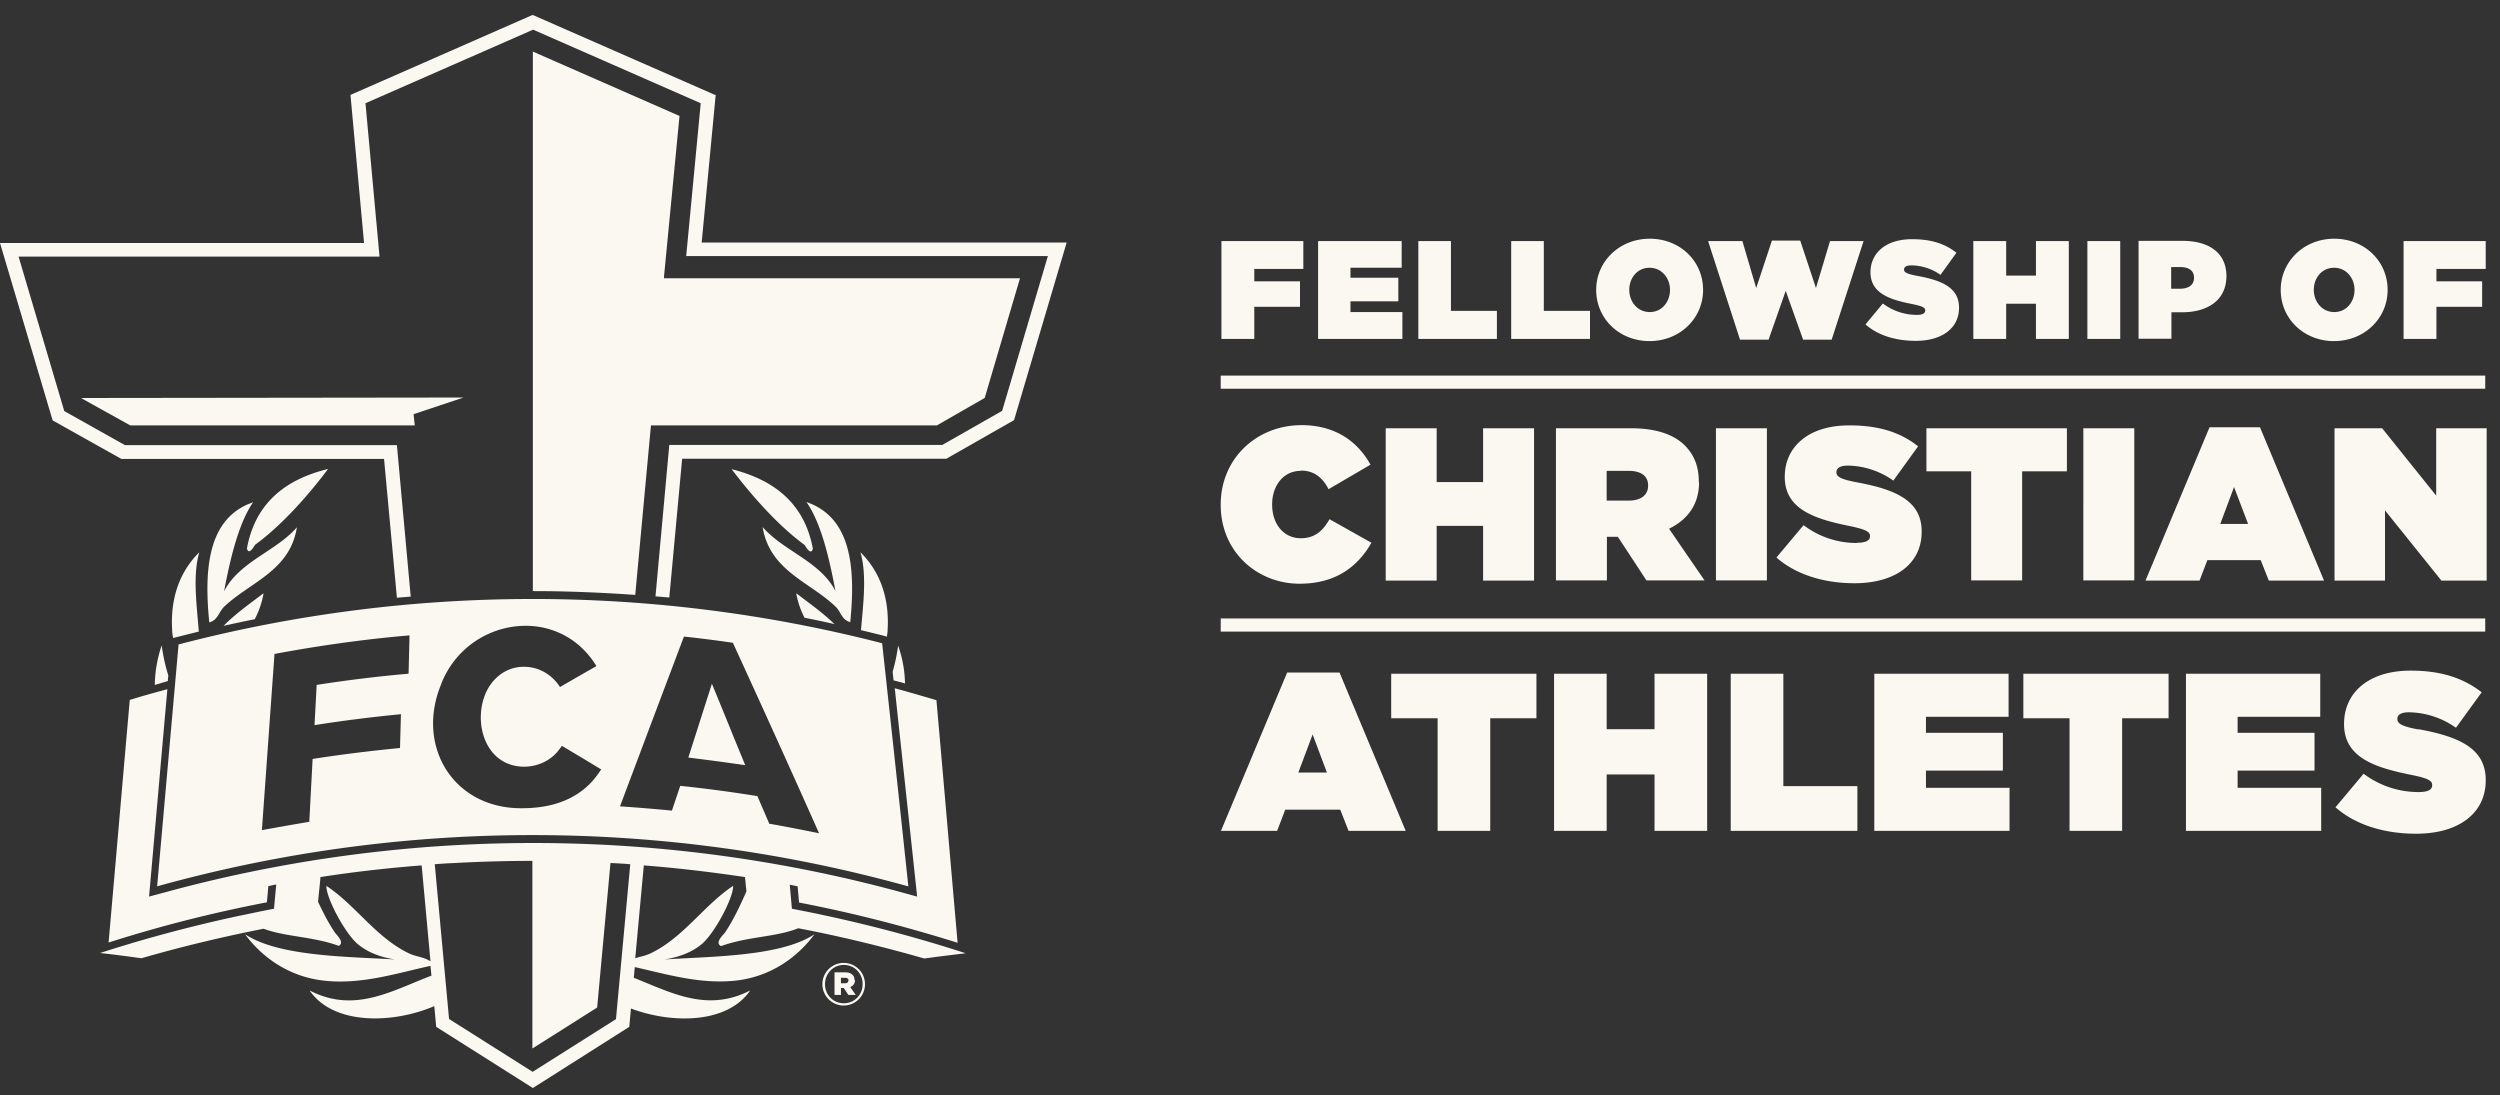 <svg width="105" height="46" viewBox="0 0 105 46" fill="none" xmlns="http://www.w3.org/2000/svg">
  <rect x="0" y="0" width="105" height="46" fill="#333333" stroke="none"/>
  <path fill-rule="evenodd" clip-rule="evenodd"
    d="m22.37.626 7.66 3.36.03-.01-.59 6.21H44.8l-2.21 7.46-2.84 1.62h-11.1l-.54 5.83q-.144-.014-.282-.024-.15-.012-.298-.026l.58-6.36h11.47l2.51-1.43 1.92-6.5H28.82l.61-6.42-7.04-3.09-7.04 3.09.59 6.44H.78l1.92 6.49 2.55 1.43h11.42l.58 6.36q-.144.014-.282.024-.15.011-.298.026l-.54-5.83H5.1l-2.89-1.62L0 10.206h15.29l-.57-6.22zm6.16 4.24-6.15-2.7v22.66c1.44 0 2.87.06 4.3.16l.66-7.12h12.01l2.02-1.16h-.01l1.48-5.02H27.89v-.09l.65-6.73zm43 7.31c0 1.2-.98 2.15-2.25 2.15s-2.24-.94-2.24-2.15c0-1.2.98-2.15 2.25-2.15s2.24.94 2.24 2.15m-2.25-.93c-.52 0-.85.44-.85.92v.01c0 .49.34.93.86.93s.85-.44.85-.93-.34-.93-.86-.93m-14.68 1.64h-1.92v1.35H51.3v-4.11h3.44v1.17h-2.06v.52h1.92zm49.78 2.89H51.27v.55h53.11zm0 10.2H51.27v.55h53.11zM58.9 13.106h-2.18v-.45h2.01v-.99h-2.01v-.42h2.15v-1.12h-3.51v4.11h3.54zm2.04-.05h1.93v1.18h-3.3v-4.11h1.37zm5.84 0h-1.94v-2.93h-1.37v4.11h3.31zm7.5 1.21.72-2.05.73 2.05h1.2l1.34-4.14h-1.41l-.59 1.97-.66-1.99h-1.19l-.66 1.99-.58-1.97h-1.44l1.34 4.14zm4.8-1.52c.448.338.956.479 1.434.48.237 0 .346-.07.346-.19s-.13-.18-.57-.27c-.92-.18-1.73-.45-1.73-1.33 0-.78.61-1.39 1.75-1.39.8 0 1.38.19 1.86.57l-.67.93c-.38-.28-.85-.4-1.23-.4-.21 0-.3.07-.3.18s.12.18.55.26c1.05.19 1.76.5 1.76 1.34 0 .86-.72 1.39-1.82 1.39-.84 0-1.59-.23-2.11-.69zm5.18.01h1.25v1.48h1.38v-4.11h-1.38v1.45h-1.25v-1.45h-1.38v4.11h1.38zm3.41-2.63h1.38v4.11h-1.38zm3.97 2.99h-.44v1.11h-1.38v-4.11h1.85c1.09 0 1.84.49 1.84 1.48s-.76 1.52-1.87 1.52m-.45-1.9h.38c.36 0 .58.15.58.45 0 .31-.24.46-.59.46h-.37zm9.09.96c0 1.2-.98 2.15-2.25 2.15s-2.24-.94-2.24-2.15c0-1.2.98-2.15 2.25-2.15s2.24.94 2.24 2.15m-2.25-.93c-.52 0-.85.44-.85.92v.01c0 .49.34.93.86.93s.85-.44.85-.93-.34-.93-.86-.93m4.3 1.64h1.92v-1.07h-1.92v-.52h2.07v-1.17h-3.45v4.11h1.38zm-46.53 7.66c-.24-.46-.58-.78-1.16-.78l-.01.01c-.73 0-1.2.63-1.2 1.4v.02c0 .83.5 1.41 1.2 1.41.61 0 .94-.33 1.21-.8l1.76.99c-.54.94-1.43 1.72-3.02 1.72-1.77 0-3.31-1.33-3.31-3.31v-.02c0-1.91 1.49-3.33 3.4-3.33 1.4 0 2.35.68 2.89 1.66zm8.63 3.84v-6.4h-2.14v2.26h-1.95v-2.26H58.2v6.4h2.14v-2.3h1.95v2.3zm6.92-4.15v.02h.01c0 .93-.48 1.57-1.26 1.95l1.49 2.17h-2.44l-1.2-1.83h-.46v1.83h-2.14v-6.39h3.12c1.13 0 1.85.28 2.3.73.38.39.58.86.58 1.52m-2.95.79c.51 0 .82-.23.82-.62v-.02c0-.41-.32-.61-.81-.61h-.93v1.25zm5.81-3.04h-2.14v6.39h2.14zm1.54 4.07c.7.53 1.49.75 2.24.75v-.01c.38 0 .55-.1.55-.27v-.02c0-.18-.21-.28-.89-.42-1.43-.29-2.69-.7-2.69-2.05v-.02c0-1.21.95-2.15 2.71-2.15 1.24 0 2.15.29 2.89.88l-1.04 1.44c-.61-.44-1.33-.63-1.92-.63-.32 0-.47.11-.47.27v.02c0 .17.17.28.85.41 1.63.3 2.73.77 2.73 2.06v.02c0 1.34-1.1 2.16-2.82 2.16-1.3 0-2.47-.37-3.28-1.08zm9.18-2.26h1.88v-1.81h-5.9v1.81h1.88v4.58h2.14zm2.57-1.81h2.14v6.39H87.5zm2.61 6.4h2.27l.33-.86h2.24l.34.86h2.32l-2.69-6.44H92.8zm3.72-3.93.59 1.55h-1.17zm8.49.36v-2.83h2.12v6.4h-1.9l-2.37-2.95v2.95h-2.12v-6.4h2zm-48.26 7.43-2.78 6.65h2.36l.34-.89h2.31l.35.89h2.4l-2.78-6.65zm.47 4.2.6-1.6.6 1.6zm5.85-2.28h-1.95v-1.87h6.1v1.87h-1.94v4.73h-2.21zm9.11.46h-2.01v-2.33h-2.21v6.6h2.21v-2.37h2.01v2.37h2.21v-6.6h-2.21zm3.2-2.33h2.21v4.72h3.11v1.88h-5.32zm8.2 4.07h3.23v-1.59h-3.23v-.67h3.47v-1.81h-5.64v6.6h5.68v-1.81h-3.51zm6.03-2.2h-1.94v-1.87h6.1v1.87h-1.95v4.73h-2.21zm7.06 2.2h3.23v-1.59h-3.23v-.67h3.47v-1.81h-5.64v6.6h5.68v-1.81h-3.51zm6.71-2.16c0 .18.18.3.88.43l.01-.01c1.69.31 2.82.8 2.82 2.13v.02c0 1.39-1.15 2.24-2.92 2.24-1.34 0-2.55-.37-3.39-1.11l1.18-1.41c.72.54 1.54.77 2.31.77.4 0 .57-.1.57-.28v-.02c0-.19-.21-.29-.92-.43-1.48-.3-2.78-.72-2.78-2.12v-.02c0-1.26.98-2.23 2.8-2.23 1.27 0 2.21.31 2.98.91l-1.08 1.49a3.5 3.5 0 0 0-1.98-.65c-.33 0-.48.11-.48.27zm-62.54 7.02c-.36-3.41-.73-6.81-1.1-10.21a58.9 58.9 0 0 0-29.55.05l-.45 5.076v.004l-.002.019-.448 5.061a58.85 58.85 0 0 1 31.54 0zm-7.37-10.23c-.688-.1-1.376-.19-2.054-.26a2219 2219 0 0 0-1.878 4.983l-.808 2.147c.72.05 1.46.11 2.18.18l.35-1.04c1.08.11 2.17.26 3.24.43l.5 1.16c.69.12 1.39.26 2.09.4-1.21-2.72-2.43-5.41-3.62-8m-12.25 1.73c1.09-2.79 4.91-3.39 6.52-.75l-.21.12q-.639.363-1.32.76c-.34-.53-.9-.86-1.54-.85-.79 0-1.43.58-1.66 1.32-.32.97-.04 2.27.95 2.72.75.34 1.72.11 2.21-.56.04-.05.08-.1.12-.16q.81.48 1.65.99-.165.255-.36.48c-.76.85-1.83 1.15-2.97 1.15-2.88.02-4.47-2.61-3.39-5.21zm-7-1.26c1.87-.35 3.78-.62 5.67-.78l-.04 1.61c-1.28.11-2.58.27-3.86.47l-.09 1.69c1.2-.19 2.4-.34 3.63-.46l-.04 1.42c-1.23.12-2.46.27-3.67.46l-.14 2.64c-.66.11-1.33.23-1.99.35l.53-7.41zm23.517-1.253.003.003h.01zm0 0c-.391-.383-.833-.715-1.275-1.047l-.332-.25c.07.38.19.72.35 1.03.416.08.831.168 1.257.267m2.203.523.012-.086c.009-.062.018-.126.018-.194.08-1.34-.32-2.45-1.14-3.26.243.855.146 1.903.051 2.928l-.03.342.36.088c.24.058.48.115.72.182zm-3.38-5.65c1.85.63 2.08 2.67 1.84 5.05l-.01-.01c-.226-.063-.318-.22-.412-.38-.056-.095-.112-.192-.198-.27-.327-.315-.706-.576-1.085-.836-.884-.609-1.765-1.216-1.975-2.504.373.427.858.75 1.343 1.071.673.447 1.345.893 1.717 1.619-.21-1.1-.55-2.79-1.22-3.74m-3.14-1.38c.84 1.11 1.95 2.37 3.06 3.18q.006.005.029.042c.07.112.247.39.321.118-.34-1.85-1.57-2.88-3.41-3.34m6.76 8.51c.1-.35.18-.71.23-1.1.19.53.28 1.07.29 1.59-.16-.05-.32-.09-.48-.13l-.02-.18zm-26.79-2.21c.17-.33.3-.68.37-1.09l-.306.23c-.48.36-.961.72-1.374 1.14.44-.1.87-.19 1.31-.28m-3.43.79c-.02-.11-.04-.22-.04-.34-.08-1.34.32-2.45 1.14-3.26-.239.826-.15 1.826-.064 2.815l.044.515zm1.53-.66c.23-.064.325-.226.421-.389.055-.092.11-.185.189-.261.323-.309.699-.566 1.074-.824.89-.61 1.782-1.222 1.986-2.516-.373.427-.858.75-1.344 1.071-.672.447-1.344.893-1.716 1.619.21-1.1.56-2.79 1.22-3.74-1.85.63-2.08 2.67-1.84 5.05zm4.98-6.44c-.84 1.12-1.95 2.37-3.06 3.18a.3.3 0 0 0-.029.042c-.07.112-.247.39-.32.118.34-1.86 1.56-2.89 3.41-3.34m-7.005 8.99q.14-.042.275-.08c0-.08.01-.16.02-.23a7.7 7.7 0 0 1-.28-1.27 5.4 5.4 0 0 0-.29 1.66q.135-.038.275-.08M3.4 16.716h.04l16.03-.02-2.1.7.05.47H5.47zm27.2 13.71c-.235-.577-.47-1.154-.7-1.709l-.99 3.1.393.05c.37.047.809.103 1.427.19l.57.08a279 279 0 0 1-.7-1.71m2.571 6.73q.083.016.164.035.082.019.165.035l.03.34.03.34c2.24.43 4.46 1 6.66 1.69q-.215-2.444-.426-4.886v-.005q-.23-2.652-.464-5.299c-.58-.17-1.16-.34-1.75-.5q.234 2.189.47 4.373v.002q.237 2.186.47 4.375-.225-.06-.45-.124h-.001a58.8 58.8 0 0 0-30.578-.206l-1.23.33.367-4.159q.199-2.276.402-4.551c-.53.14-1.06.29-1.58.45q-.224 2.55-.445 5.094v.001q-.22 2.545-.445 5.095c2.19-.7 4.41-1.26 6.65-1.69l.06-.68q.082-.016.165-.035.082-.019.165-.035c-.01.128-.03.35-.05.554-.02.225-.04.43-.04.466q-.457.086-.918.184-.28.06-.562.116c-1.96.42-3.91.94-5.83 1.56.58.06 1.16.14 1.74.22 1.69-.49 3.41-.9 5.13-1.24.46.17.958.25 1.475.333.549.089 1.118.18 1.685.387.209-.12.019-.343-.101-.484a1 1 0 0 1-.069-.086c-.25-.37-.48-.81-.7-1.28q.025-.277.053-.551.026-.248.047-.489c1.41-.22 2.83-.38 4.25-.49l.37 4.03c-.154-.107-.329-.154-.506-.201-.122-.033-.246-.066-.364-.119-.81-.38-1.432-.99-2.052-1.598-.458-.45-.916-.899-1.448-1.252-.02.49.77 1.98 1.31 2.44.41.35.97.56 1.57.65a76 76 0 0 0-.88-.046c-1.89-.092-4.207-.205-5.42-1.014.67.91 1.78 1.78 3.32 1.95 1.259.143 2.486-.151 3.62-.423q.436-.107.85-.197l.04.41q-.38.147-.756.305c-1.403.581-2.768 1.147-4.364.315 1.02 1.49 3.55 1.39 5.24.66l.08.87 4.06 2.57 4.05-2.57.07-.77c1.69.64 4.04.66 5.01-.76-1.599.826-2.96.264-4.36-.314a40 40 0 0 0-.53-.216l.04-.45q.313.071.636.148c1.127.268 2.343.556 3.594.422 1.54-.17 2.65-1.04 3.32-1.95-1.194.796-3.45.91-5.328 1.006-.339.018-.666.034-.972.054.6-.09 1.17-.31 1.57-.65.54-.46 1.33-1.95 1.31-2.44-.532.353-.99.802-1.448 1.252-.62.608-1.242 1.219-2.052 1.598a2.3 2.3 0 0 1-.363.118q-.125.031-.247.072l.36-3.9c1.42.11 2.84.28 4.25.49l.06.6c-.28.64-.57 1.24-.9 1.73q-.022.03-.062.073c-.124.14-.331.373-.108.497.572-.206 1.143-.298 1.694-.387.547-.088 1.073-.173 1.556-.363 1.78.34 3.54.77 5.29 1.27.58-.08 1.16-.15 1.74-.22-2.4-.78-4.84-1.4-7.3-1.87zm-10.8 7.86 3.51-2.22h-.01l.6-6.5-.053-.004a21 21 0 0 0-.778-.046l-.56 6.07-2.72 1.72v-7.88q-1.635 0-3.27.09c-.262.01-.516.027-.777.046l-.053.004.6 6.5zm13.519-3.85c0-.1-.03-.17-.08-.22-.07-.07-.17-.11-.32-.11h-.44v.95h.27v-.29h.12l.19.29h.31l-.23-.33c.12-.05.2-.15.2-.29zm-.26.02c0 .07-.05.11-.14.11h-.17v-.23h.17c.09 0 .15.04.15.11zm-1.09.15a.894.894 0 1 1 1.79 0 .894.894 0 1 1-1.79 0m.9.8c.45 0 .79-.36.79-.8v-.01c0-.44-.34-.8-.79-.8s-.79.37-.79.81.34.8.79.8"
    fill="#FBF7F1" />
</svg>